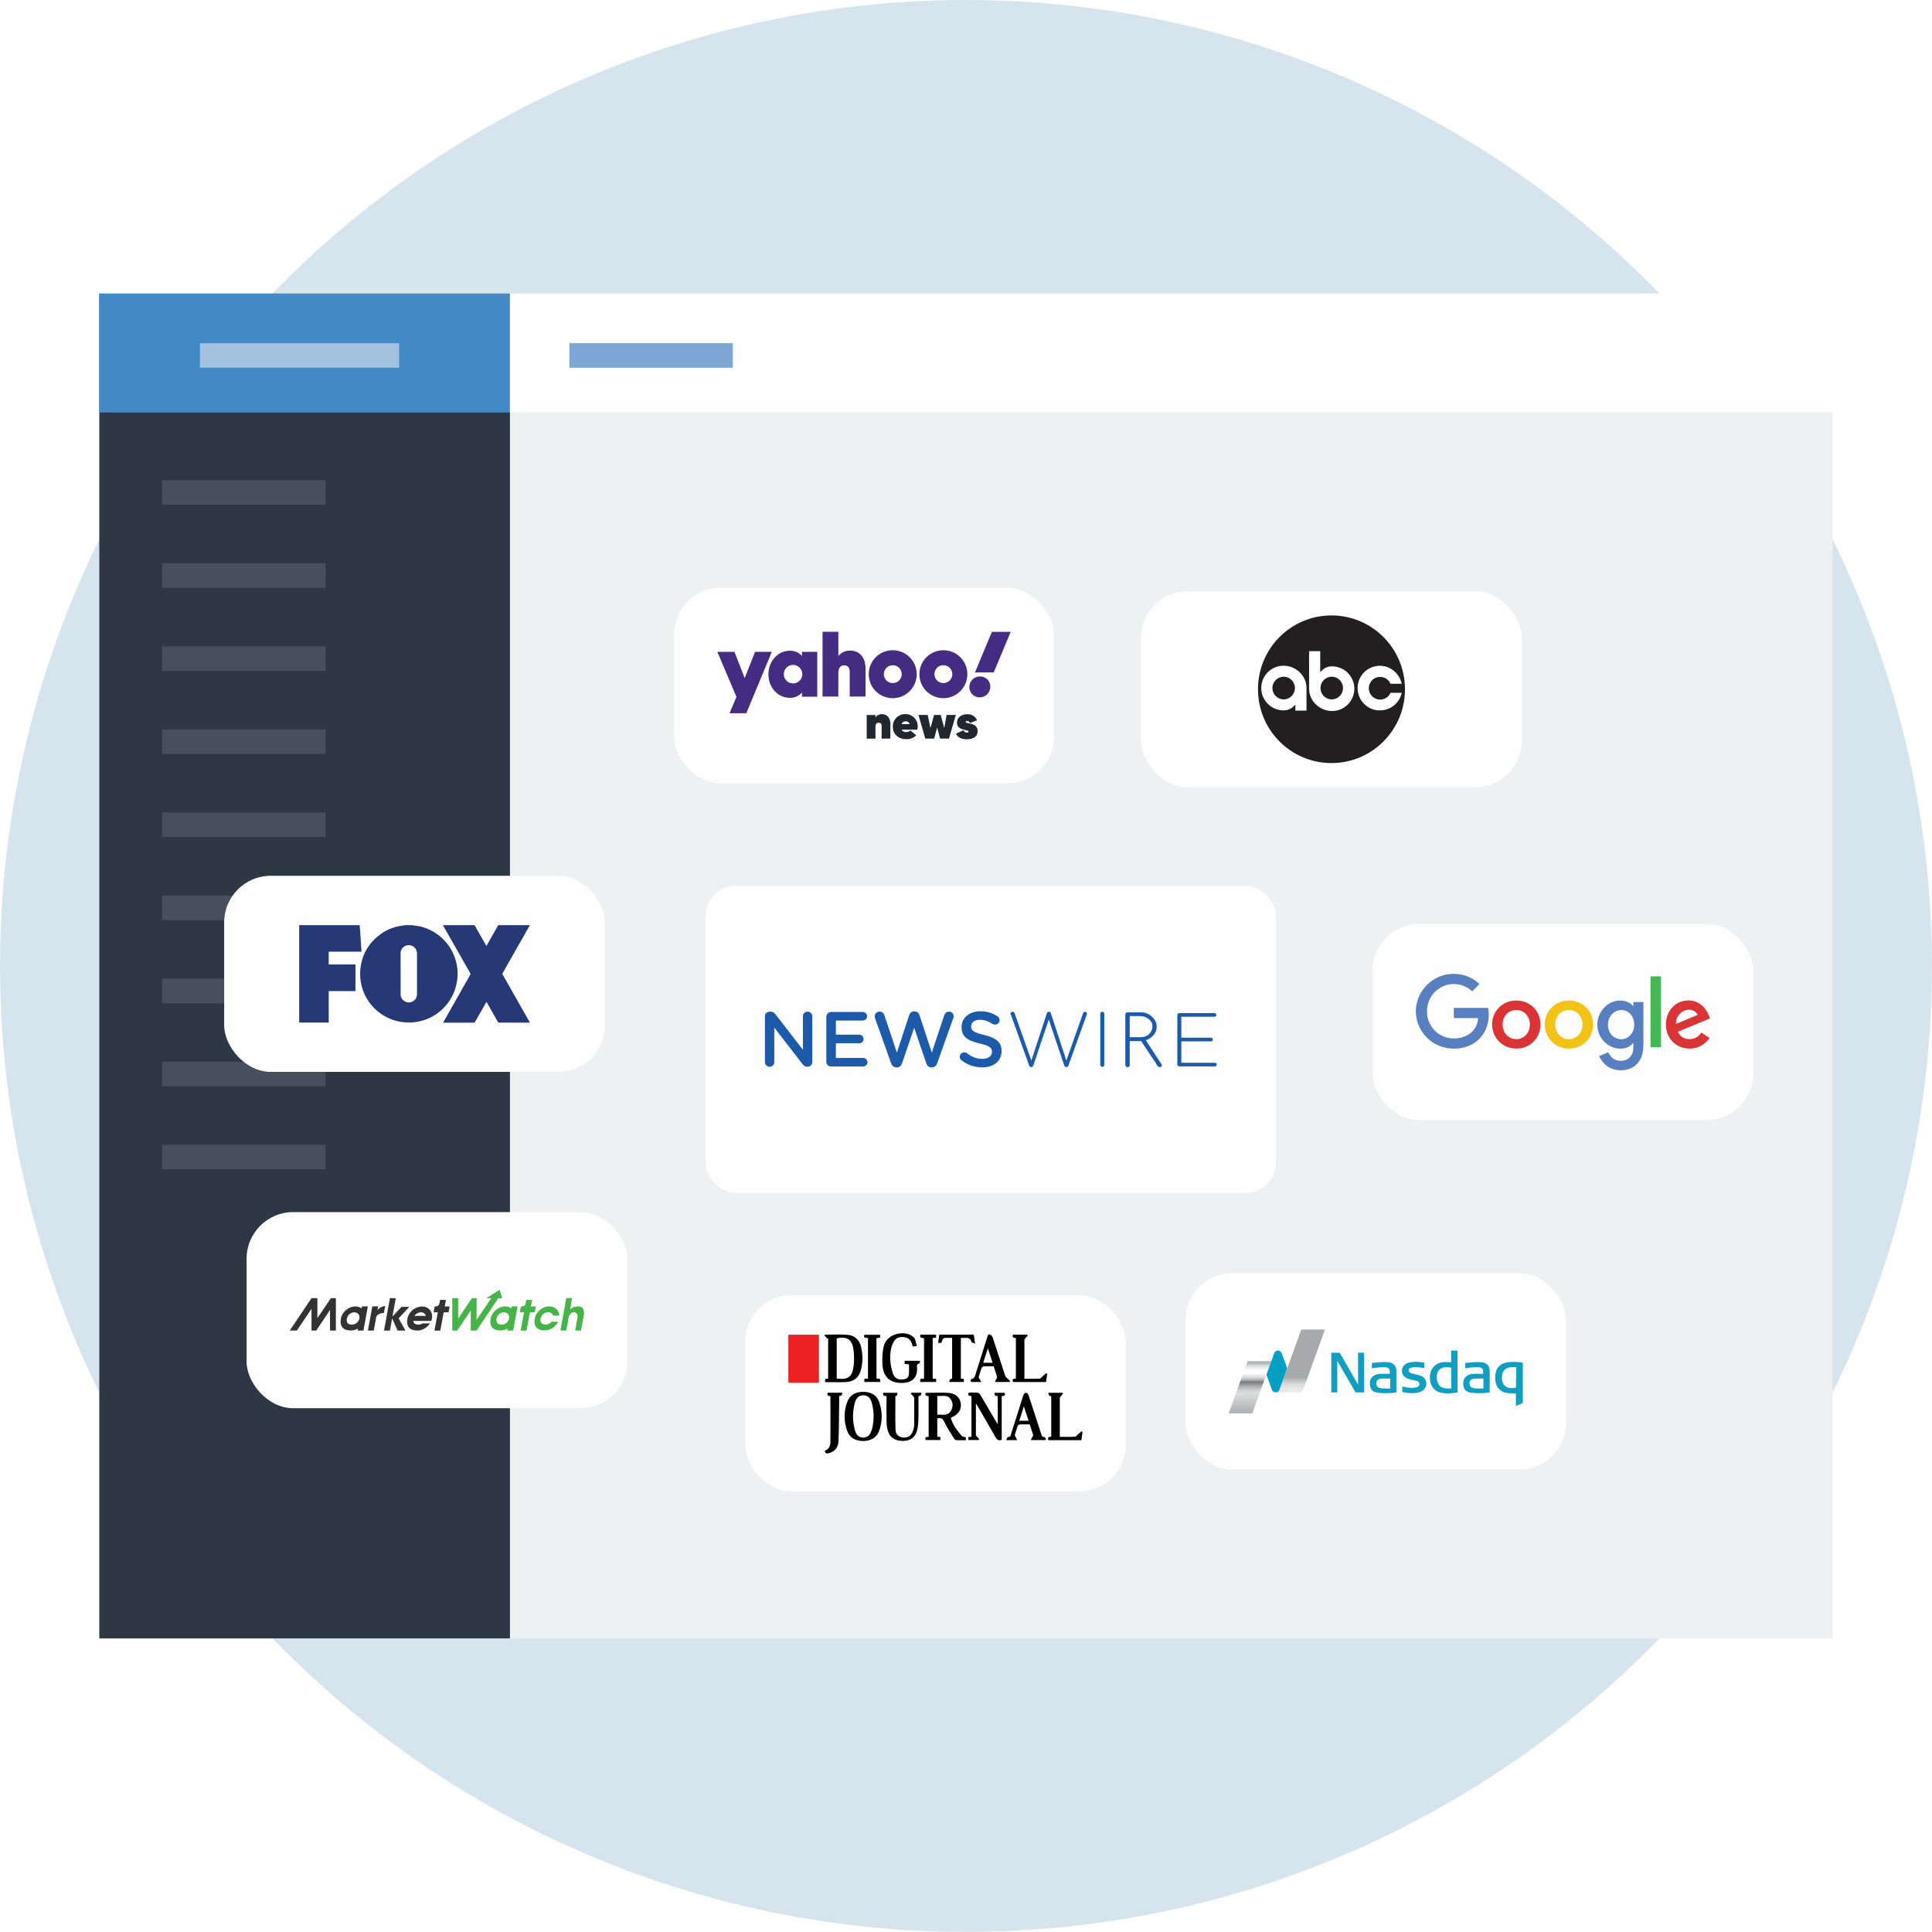 <?xml version="1.0" encoding="UTF-8"?>
<svg id="Layer_1" xmlns="http://www.w3.org/2000/svg" xmlns:xlink="http://www.w3.org/1999/xlink" viewBox="0 0 306.99 306.99">
  <defs>
    <style>
      .cls-1 {
        fill: none;
      }

      .cls-2 {
        fill: #45b754;
      }

      .cls-3 {
        filter: url(#drop-shadow-1);
      }

      .cls-4 {
        fill: #2d3844;
      }

      .cls-5 {
        fill: #4289c6;
      }

      .cls-6 {
        fill: #20272e;
      }

      .cls-7 {
        fill: url(#linear-gradient-3);
      }

      .cls-8 {
        fill: url(#linear-gradient-2);
      }

      .cls-9 {
        fill: #109fc1;
      }

      .cls-10 {
        fill: #a2c2df;
      }

      .cls-11 {
        fill: url(#linear-gradient);
      }

      .cls-12 {
        fill: #db3436;
      }

      .cls-13 {
        clip-path: url(#clippath-1);
      }

      .cls-14 {
        clip-path: url(#clippath-2);
      }

      .cls-15 {
        fill: #fff;
      }

      .cls-16 {
        fill: #464f5c;
      }

      .cls-17 {
        fill: #f3c217;
      }

      .cls-18 {
        fill: #ed2024;
      }

      .cls-19 {
        fill: #eef1f2;
      }

      .cls-20 {
        fill: #7ca7d4;
      }

      .cls-21 {
        fill: #231f20;
        fill-rule: evenodd;
      }

      .cls-22 {
        fill: #d6e4ee;
      }

      .cls-23 {
        fill: #fefefe;
      }

      .cls-24 {
        fill: #432c81;
      }

      .cls-25 {
        fill: #1d5baa;
      }

      .cls-26 {
        fill: #587fc0;
      }

      .cls-27 {
        fill: #333;
      }

      .cls-28 {
        fill: #47b449;
      }

      .cls-29 {
        fill: #263876;
      }

      .cls-30 {
        clip-path: url(#clippath);
      }
    </style>
    <filter id="drop-shadow-1" x="20.57" y="78.36" width="273.12" height="173.76" filterUnits="userSpaceOnUse">
      <feOffset dx="0" dy="0"/>
      <feGaussianBlur result="blur" stdDeviation="5"/>
      <feFlood flood-color="#231f20" flood-opacity=".2"/>
      <feComposite in2="blur" operator="in"/>
      <feComposite in="SourceGraphic"/>
    </filter>
    <clipPath id="clippath">
      <path class="cls-1" d="M202.66,221.25h.07-.07ZM206.77,211.26l-3.47,9.6c-.09.22-.31.4-.57.4h3.75c.26,0,.49-.16.58-.41l3.47-9.59h-3.76Z"/>
    </clipPath>
    <linearGradient id="linear-gradient" x1="-1920.03" y1="1010.53" x2="-1919.99" y2="1010.53" gradientTransform="translate(227530.18 -431701.23) rotate(-90) scale(224.96 -224.96)" gradientUnits="userSpaceOnUse">
      <stop offset="0" stop-color="#fff"/>
      <stop offset="0" stop-color="#ededed"/>
      <stop offset="0" stop-color="#d7d8d8"/>
      <stop offset="0" stop-color="#c6c7c8"/>
      <stop offset=".01" stop-color="#babcbd"/>
      <stop offset=".02" stop-color="#b3b5b6"/>
      <stop offset=".03" stop-color="#b2b4b5"/>
      <stop offset=".04" stop-color="#b5b7b8"/>
      <stop offset=".16" stop-color="#d0d2d3"/>
      <stop offset=".23" stop-color="#dbdddd"/>
      <stop offset=".25" stop-color="#d3d5d6"/>
      <stop offset=".29" stop-color="#bfc1c2"/>
      <stop offset=".33" stop-color="#9fa1a2"/>
      <stop offset=".37" stop-color="#77797c"/>
      <stop offset=".39" stop-color="#8b8c8f"/>
      <stop offset=".43" stop-color="#aeafb0"/>
      <stop offset=".46" stop-color="#cacacb"/>
      <stop offset=".5" stop-color="#dedddd"/>
      <stop offset=".54" stop-color="#eae9e9"/>
      <stop offset=".57" stop-color="#eeeded"/>
      <stop offset=".75" stop-color="#ebebeb"/>
      <stop offset=".83" stop-color="#e4e4e4"/>
      <stop offset=".89" stop-color="#d7d8d9"/>
      <stop offset=".91" stop-color="#d0d2d3"/>
      <stop offset=".97" stop-color="#b6b8ba"/>
      <stop offset="1" stop-color="#a7a9ac"/>
    </linearGradient>
    <clipPath id="clippath-1">
      <path class="cls-1" d="M202.45,215l-1.23,3.41.88,2.42c.09.25.33.42.6.42.27,0,.51-.17.6-.42l1.23-3.41-.88-2.41c-.09-.25-.33-.42-.6-.42-.27,0-.51.17-.6.42"/>
    </clipPath>
    <linearGradient id="linear-gradient-2" x1="-1922.98" y1="993.13" x2="-1922.93" y2="993.13" gradientTransform="translate(79457.71 -153229.21) rotate(-90) scale(79.8 -79.8)" gradientUnits="userSpaceOnUse">
      <stop offset="0" stop-color="#fff"/>
      <stop offset="1" stop-color="#059fc2"/>
    </linearGradient>
    <clipPath id="clippath-2">
      <path class="cls-1" d="M199.28,214.58c-.26,0-.49.16-.58.41l-3.47,9.59h3.76l3.47-9.6c.09-.24.32-.39.57-.4h-3.75ZM203.03,214.58h.07-.07Z"/>
    </clipPath>
    <linearGradient id="linear-gradient-3" x1="-1925.78" y1="1027.82" x2="-1925.73" y2="1027.82" gradientTransform="translate(-231877.03 434530.24) rotate(90.03) scale(225.59 -225.59)" gradientUnits="userSpaceOnUse">
      <stop offset="0" stop-color="#fff"/>
      <stop offset="0" stop-color="#ededed"/>
      <stop offset="0" stop-color="#d7d8d8"/>
      <stop offset="0" stop-color="#c6c7c8"/>
      <stop offset=".01" stop-color="#babcbd"/>
      <stop offset=".02" stop-color="#b3b5b6"/>
      <stop offset=".03" stop-color="#b2b4b5"/>
      <stop offset=".04" stop-color="#c3c5c6"/>
      <stop offset=".07" stop-color="#dddede"/>
      <stop offset=".1" stop-color="#f0f0f0"/>
      <stop offset=".12" stop-color="#fbfbfb"/>
      <stop offset=".15" stop-color="#fff"/>
      <stop offset=".18" stop-color="#fafafa"/>
      <stop offset=".2" stop-color="#ededee"/>
      <stop offset=".23" stop-color="#d7d8d9"/>
      <stop offset=".26" stop-color="#b9babc"/>
      <stop offset=".28" stop-color="#939497"/>
      <stop offset=".3" stop-color="#77797c"/>
      <stop offset=".32" stop-color="#8d8f91"/>
      <stop offset=".36" stop-color="#afb1b2"/>
      <stop offset=".4" stop-color="#c7c9c9"/>
      <stop offset=".43" stop-color="#d5d7d8"/>
      <stop offset=".46" stop-color="#dbdddd"/>
      <stop offset=".69" stop-color="#b4b6b7"/>
      <stop offset=".88" stop-color="#9b9d9f"/>
      <stop offset="1" stop-color="#929497"/>
    </linearGradient>
  </defs>
  <circle class="cls-22" cx="153.49" cy="153.49" r="153.49"/>
  <rect class="cls-19" x="15.78" y="46.63" width="275.43" height="213.72"/>
  <g>
    <rect class="cls-4" x="15.78" y="46.65" width="65.25" height="213.69"/>
    <rect class="cls-5" x="15.78" y="46.65" width="65.25" height="18.9"/>
    <rect class="cls-15" x="81.03" y="46.65" width="210.18" height="18.9" transform="translate(372.23 112.19) rotate(180)"/>
    <g>
      <rect class="cls-16" x="25.76" y="76.3" width="25.97" height="3.9"/>
      <rect class="cls-16" x="25.76" y="89.5" width="25.97" height="3.9"/>
      <rect class="cls-16" x="25.76" y="102.7" width="25.97" height="3.9"/>
      <rect class="cls-16" x="25.76" y="115.9" width="25.97" height="3.9"/>
      <rect class="cls-16" x="25.76" y="129.1" width="25.97" height="3.9"/>
      <rect class="cls-16" x="25.76" y="142.3" width="25.97" height="3.9"/>
      <rect class="cls-16" x="25.76" y="155.5" width="25.97" height="3.9"/>
      <rect class="cls-16" x="25.76" y="168.7" width="25.97" height="3.9"/>
      <rect class="cls-16" x="25.76" y="181.9" width="25.97" height="3.9"/>
    </g>
    <rect class="cls-10" x="31.77" y="54.53" width="31.65" height="3.9"/>
    <rect class="cls-20" x="90.47" y="54.53" width="25.97" height="3.9"/>
  </g>
  <g class="cls-3">
    <g>
      <rect class="cls-23" x="181.32" y="93.94" width="60.49" height="31.16" rx="7.41" ry="7.41"/>
      <g>
        <path class="cls-21" d="M211.57,97.79c-6.45,0-11.68,5.25-11.68,11.73s5.23,11.73,11.68,11.73,11.68-5.25,11.68-11.73-5.23-11.73-11.68-11.73h0ZM205.83,112.92v-.97c-.49.56-1.05.93-1.88.93-1.95-.01-3.54-1.59-3.54-3.55s1.58-3.55,3.54-3.55,3.65,1.58,3.65,3.54v3.59s-1.77.01-1.77.01h0ZM211.66,112.98c-1.95,0-3.65-1.58-3.65-3.54v-5.97s1.77,0,1.77,0v3.34c.49-.56,1.05-.93,1.88-.93,1.95.01,3.54,1.59,3.54,3.55s-1.58,3.55-3.54,3.55h0ZM219.26,112.89c-1.95,0-3.54-1.59-3.54-3.55s1.58-3.55,3.54-3.55c1.7,0,3.13,1.25,3.47,2.86h-1.78c-.27-.65-.91-1.09-1.66-1.09-.99,0-1.79.81-1.79,1.8s.8,1.8,1.79,1.8c.74,0,1.39-.43,1.66-1.08h1.78c-.33,1.61-1.77,2.8-3.47,2.8h0Z"/>
        <path class="cls-21" d="M211.61,107.53c-.99,0-1.79.81-1.79,1.8s.8,1.8,1.79,1.8,1.79-.81,1.79-1.8-.8-1.8-1.79-1.8h0Z"/>
        <path class="cls-21" d="M203.97,107.53c-.99,0-1.79.81-1.79,1.8s.8,1.8,1.79,1.8,1.79-.81,1.79-1.8-.8-1.8-1.79-1.8h0Z"/>
      </g>
    </g>
    <g>
      <rect class="cls-23" x="188.36" y="202.34" width="60.49" height="31.16" rx="7.41" ry="7.41"/>
      <g>
        <g class="cls-30">
          <rect class="cls-11" x="202.66" y="211.26" width="7.87" height="10"/>
        </g>
        <g class="cls-13">
          <rect class="cls-8" x="200.18" y="214.22" width="5.39" height="7.41" transform="translate(-62.06 82.06) rotate(-19.9)"/>
        </g>
        <g class="cls-14">
          <rect class="cls-7" x="195.23" y="214.58" width="7.87" height="10"/>
        </g>
        <polygon class="cls-9" points="215.79 214.94 215.79 220 212.87 214.94 211.54 214.94 211.54 221.25 212.49 221.25 212.49 216.24 215.39 221.25 216.74 221.25 216.74 214.94 215.79 214.94"/>
        <path class="cls-9" d="M220.58,216.45c-.72-.06-1.63.02-2.59.12v.86c.76-.16,1.94-.21,2.25-.17.43.08.6.31.6.68v.36c-.6-.01-1.11-.02-1.61,0-.83.06-1.56.56-1.56,1.46s.33,1.41,1.27,1.54c.73.1,2.01.11,2.94-.04v-3.29c.03-.92-.42-1.41-1.29-1.52M220.88,220.63c-.21.01-.63,0-.85,0-.84-.02-1.34-.13-1.34-.87,0-.59.64-.71.91-.71s1.01,0,1.3,0v1.59Z"/>
        <path class="cls-9" d="M235.41,216.45c-.72-.06-1.63.02-2.59.12v.86c.76-.16,1.94-.21,2.25-.17.43.08.6.31.6.68v.36c-.6-.01-1.11-.02-1.61,0-.83.06-1.56.56-1.56,1.46s.33,1.41,1.27,1.54c.73.1,2.01.11,2.94-.04v-3.29c.03-.92-.42-1.41-1.29-1.52M235.7,220.63c-.21.01-.63,0-.86,0-.84-.02-1.34-.13-1.34-.87,0-.59.64-.71.91-.71s1.01,0,1.3,0v1.59Z"/>
        <path class="cls-9" d="M222.82,220.29v.9c1.08.23,2.03.25,2.8,0,1.3-.43,1.43-2.2,0-2.63l-1.29-.33c-.64-.15-.71-.8,0-.94.56-.11,1.23-.03,1.99.09v-.84c-1-.21-1.83-.2-2.52,0-1.25.34-1.33,1.81-.47,2.34.45.31,1.3.41,1.74.53.7.2.58.91,0,1.03-.69.16-1.45.08-2.25-.14"/>
        <path class="cls-9" d="M230.58,214.59v1.88s-.7-.07-1.23-.03c-1.22.11-2.14.98-2.14,2.4,0,1.61.9,2.42,2.19,2.53.61.08,1.54,0,2.2-.11v-6.66h-1.02ZM230.58,220.62h-.63c-.92,0-1.6-.48-1.66-1.73,0-1.29.8-1.7,1.76-1.64l.54.06v3.3Z"/>
        <path class="cls-9" d="M241.97,222.93v-6.41c-.66-.11-1.59-.16-2.2-.08-1.24.11-2.19.77-2.19,2.46,0,1.55.85,2.36,2.07,2.47.53.04,1.22.03,1.22.03v2.03l1.09-.5ZM240.89,220.51l-.54.06c-.9.06-1.7-.41-1.7-1.6,0-1.31.74-1.73,1.66-1.73h.63l-.06,3.26Z"/>
      </g>
    </g>
    <g>
      <rect class="cls-23" x="39.18" y="192.6" width="60.49" height="31.16" rx="7.41" ry="7.41"/>
      <g>
        <path class="cls-27" d="M59.98,208.19l.11-.61h-.93l-.7,3.84h.93l.37-2.02h0s0-.05,0-.05c.04-.17.25-.7,1.25-.73l.2-1.1c-.3.03-.84.15-1.24.67Z"/>
        <path class="cls-27" d="M57.52,207.58l-.06.31c-.27-.19-.6-.3-.99-.3-1.07,0-2.1.85-2.3,1.91-.2,1.05.16,1.91,1.59,1.91.39,0,.78-.12,1.12-.31l-.06.32h.93l.7-3.84h-.93ZM55.93,210.48c-.73,0-.91-.44-.81-.98.1-.54.63-.98,1.18-.98s.91.44.81.98c-.1.54-.63.98-1.18.98Z"/>
        <polygon class="cls-27" points="52.58 206.27 50.43 209.45 50.43 206.27 49.5 206.27 46.05 211.41 47.18 211.41 49.5 207.96 49.5 211.41 49.5 211.42 50.25 211.42 52.44 208.15 52.44 211.42 53.37 211.42 53.37 206.27 52.58 206.27"/>
        <path class="cls-28" d="M81.31,207.58l-.06.31c-.27-.19-.6-.3-.99-.3-1.07,0-2.1.85-2.3,1.91-.2,1.05.16,1.91,1.59,1.91.39,0,.78-.12,1.12-.31l-.06.32h.93l.7-3.84h-.93ZM79.71,210.48c-.73,0-.91-.44-.81-.98.1-.54.63-.98,1.18-.98s.91.44.81.98c-.1.54-.63.98-1.18.98Z"/>
        <polygon class="cls-27" points="65.04 207.66 63.79 207.66 62.36 209.19 62.89 206.27 61.96 206.27 61.02 211.42 61.96 211.42 62.31 209.5 62.33 209.52 63.17 211.42 64.42 211.42 63.34 209.48 65.04 207.66"/>
        <path class="cls-27" d="M67.16,210.27c-.19.13-.42.21-.66.21-.55,0-.79-.24-.83-.59h2.85c.05-.12.09-.25.11-.38.2-1.05-.51-1.91-1.59-1.91s-2.1.85-2.3,1.91c-.2,1.05.16,1.91,1.59,1.91.79,0,1.56-.47,1.99-1.14h-1.17ZM66.87,208.52c.4,0,.7.23.8.57h-1.81c.22-.34.61-.57,1.01-.57Z"/>
        <path class="cls-27" d="M71.44,207.59h-.77l.19-1.04h-.93l-.11.59h0c-.07.4-.51.45-.68.46h-.07l-.17.92h.67l-.54,2.91h.93l.54-2.91h.77l.17-.92Z"/>
        <path class="cls-28" d="M85.14,207.59h-.77l.19-1.04h-.93l-.11.59h0c-.07.4-.51.45-.68.46h-.07l-.17.92h.67l-.54,2.91h.93l.54-2.91h.77l.17-.92Z"/>
        <path class="cls-28" d="M87.65,210.01c-.23.28-.58.46-.93.46-.73,0-.91-.44-.81-.98.1-.54.63-.98,1.18-.98.38,0,.68.21.78.53h1.01c-.05-.84-.7-1.46-1.61-1.46-1.07,0-2.1.85-2.3,1.91-.2,1.05.16,1.91,1.59,1.91.89,0,1.75-.59,2.13-1.39h-1.03Z"/>
        <path class="cls-28" d="M91.95,207.58s-.79-.06-1.37.49l.33-1.81h-.93l-.93,5.15h.93l.4-2.22h0s.31-.68.72-.68c0,0,.85-.07.64.96l-.35,1.95h.93l.45-2.43s.26-1.4-.81-1.4Z"/>
        <polygon class="cls-28" points="79.4 204.94 77.28 206.28 78.06 206.28 75.73 209.72 75.73 206.28 75.73 206.27 74.98 206.27 72.8 209.53 72.8 206.27 71.86 206.27 71.86 211.42 72.65 211.42 74.8 208.24 74.8 211.42 75.73 211.42 79.18 206.28 79.79 206.28 79.4 204.94"/>
      </g>
    </g>
    <g>
      <rect class="cls-23" x="218.1" y="146.82" width="60.49" height="31.16" rx="7.41" ry="7.41"/>
      <g>
        <path class="cls-26" d="M236.46,160.15h-5.45v1.62h3.87c-.19,2.27-2.08,3.24-3.86,3.24-2.35.01-4.26-1.88-4.27-4.23,0-.03,0-.05,0-.08,0-2.45,1.9-4.34,4.27-4.34,1.83,0,2.92,1.17,2.92,1.17l1.13-1.17s-1.45-1.62-4.11-1.62c-3.38,0-5.99,2.85-5.99,5.93s2.46,5.96,6.08,5.96c3.18,0,5.51-2.18,5.51-5.4,0-.68-.1-1.07-.1-1.07h0Z"/>
        <path id="A" class="cls-12" d="M240.93,158.98c-2.24,0-3.84,1.75-3.84,3.79s1.56,3.85,3.87,3.85c2.09,0,3.81-1.6,3.81-3.81,0-2.53-2-3.83-3.83-3.83h0ZM240.95,160.48c1.1,0,2.14.89,2.14,2.32s-1.04,2.32-2.15,2.32c-1.22,0-2.18-.98-2.18-2.33s.95-2.31,2.19-2.31h0Z"/>
        <path id="A-2" data-name="A" class="cls-17" d="M249.29,158.98c-2.24,0-3.84,1.75-3.84,3.79s1.56,3.85,3.87,3.85c2.09,0,3.81-1.6,3.81-3.81,0-2.53-2-3.83-3.83-3.83h0ZM249.31,160.48c1.1,0,2.14.89,2.14,2.32s-1.04,2.32-2.15,2.32c-1.22,0-2.18-.98-2.18-2.33s.95-2.31,2.19-2.31h0Z"/>
        <path class="cls-26" d="M257.48,158.98c-2.05,0-3.67,1.8-3.67,3.82,0,2.3,1.87,3.83,3.63,3.83,1.09,0,1.67-.43,2.09-.93v.75c0,1.32-.8,2.11-2.01,2.11s-1.75-.87-1.96-1.36l-1.47.61c.52,1.1,1.57,2.25,3.44,2.25,2.05,0,3.6-1.29,3.6-3.98v-6.86h-1.6v.65c-.49-.53-1.17-.88-2.06-.88h0ZM257.63,160.48c1.01,0,2.04.86,2.04,2.33s-1.03,2.32-2.06,2.32c-1.1,0-2.11-.89-2.11-2.3s1.06-2.34,2.14-2.34h0Z"/>
        <path class="cls-12" d="M268.27,158.97c-1.94,0-3.56,1.54-3.56,3.82,0,2.41,1.81,3.83,3.75,3.83,1.62,0,2.61-.88,3.2-1.68l-1.32-.88c-.34.53-.92,1.05-1.87,1.05-1.07,0-1.57-.59-1.87-1.16l5.12-2.13-.26-.62c-.49-1.22-1.65-2.24-3.18-2.24h0ZM268.34,160.44c.7,0,1.2.37,1.41.82l-3.42,1.43c-.15-1.11.9-2.25,2-2.25h0Z"/>
        <path class="cls-2" d="M262.26,166.4h1.68v-11.26h-1.68v11.26Z"/>
      </g>
    </g>
    <g>
      <rect class="cls-23" x="35.62" y="139.16" width="60.49" height="31.16" rx="7.41" ry="7.41"/>
      <g>
        <path class="cls-29" d="M64.51,147c.31,0,.61,0,.92,0,.03,0,.07.02.1.02.42.06.85.1,1.26.2,4.1.99,6.66,5.04,5.73,9.22-.76,3.41-3.69,5.82-7.06,6.02-1.09.06-2.14-.08-3.16-.45-3.51-1.29-5.64-4.88-4.95-8.68.36-1.96,1.35-3.55,2.94-4.76,1.08-.83,2.31-1.32,3.66-1.5.19-.02.38-.04.57-.07ZM63.66,154.73c0,1.09,0,2.18,0,3.27,0,.96,1.03,1.58,1.88,1.14.49-.25.72-.66.72-1.21,0-.88,0-1.76,0-2.64,0-1.26,0-2.52,0-3.78,0-.88-.79-1.5-1.63-1.29-.56.14-.98.65-.98,1.23,0,1.09,0,2.18,0,3.27Z"/>
        <path class="cls-29" d="M70.37,147c1.68,0,3.36,0,5.04,0,0,.02.01.04.03.06.6,1.06,1.2,2.12,1.81,3.18.01.02.02.03.04.06.02-.03.03-.04.04-.06.6-1.06,1.2-2.11,1.8-3.17.01-.02.02-.05.03-.07,1.68,0,3.36,0,5.04,0,0,0,0,.01-.01.02-1.44,2.53-2.87,5.06-4.31,7.59-.05.09-.06.16,0,.26,1.42,2.49,2.84,4.99,4.25,7.49.02.04.04.08.07.13-.06,0-.1,0-.14,0-1.58,0-3.17,0-4.75,0-.1,0-.15-.03-.2-.11-.58-1.03-1.16-2.05-1.74-3.07-.02-.04-.05-.08-.07-.12-.03.05-.05.08-.07.12-.58,1.03-1.17,2.05-1.75,3.08-.04.07-.08.11-.17.11-1.59,0-3.19,0-4.78,0-.04,0-.07,0-.13,0,.03-.06.06-.1.08-.14,1.42-2.5,2.83-4.99,4.25-7.49.04-.08.05-.13,0-.21-1.15-2.03-2.3-4.06-3.46-6.08-.29-.52-.59-1.03-.88-1.55Z"/>
        <path class="cls-29" d="M57.15,147c.02.3.05.59.07.89.04.64.09,1.28.13,1.92.03.46.06.93.09,1.41h-5.21v2.03h4.25v4.23h-4.25v5h-4.69v-15.48c3.21,0,6.42,0,9.62,0Z"/>
      </g>
    </g>
    <g>
      <rect class="cls-23" x="118.4" y="205.82" width="60.49" height="31.16" rx="7.41" ry="7.41"/>
      <g>
        <path class="cls-18" d="M130.13,219.71h-4.86v-7.63h4.86v7.63Z"/>
        <path d="M151.07,225.29c.34,1.13,1.01,2.02,1.74,2.86.13.15.42.15.66.23v.47c-.5,0-1.01.02-1.51-.01-.13,0-.29-.15-.36-.27-.53-.85-1.11-1.68-1.53-2.59-.26-.56-.54-.76-1.14-.59v2.9c.16.01.31.03.49.04v.49h-2.32c-.22-.49.14-.49.46-.52v-6.43c-.22-.09-.68-.02-.47-.55,1.23,0,2.5-.08,3.75.02,1.06.09,1.72.81,1.83,1.68.11.95-.33,1.66-1.35,2.15-.06.03-.13.07-.25.13ZM148.93,221.8v2.99c.8-.06,1.68.29,2.19-.65.32-.6.34-1.18-.02-1.76-.54-.87-1.4-.48-2.17-.57Z"/>
        <path d="M131.46,212.7c-.15-.16-.31-.33-.46-.49.04-.04.07-.09.11-.13,1.19,0,2.38-.08,3.56.02,1.15.1,1.89.8,2.16,1.95.27,1.19.29,2.39-.02,3.58-.31,1.23-1.07,1.89-2.32,1.97-.89.06-1.8.02-2.69.02-.22,0-.44,0-.69,0v-.52c.16-.02.31-.04.48-.05v-6.39l-.13.04ZM132.95,219.04c1.73.24,2.45-.21,2.67-1.86.13-.91.12-1.87-.01-2.78-.24-1.61-1.02-2.07-2.66-1.75v6.38Z"/>
        <path d="M154.38,221.84c-.29-.04-.69-.02-.45-.56.47,0,.96-.03,1.45.02.15.01.32.21.41.36.82,1.38,1.63,2.77,2.44,4.16.08.14.17.27.31.5v-4.46c-.21-.08-.67-.02-.46-.55h1.55c.17.41-.02.54-.46.51v6.96c-.5.18-.74.02-.97-.38-.95-1.69-1.93-3.36-2.9-5.04-.05-.09-.11-.17-.23-.36v5.1c.22.24.38.41.53.58-.04.05-.07.09-.11.14h-1.61v-.48c.16-.02.32-.04.48-.05v-6.44Z"/>
        <path d="M144.45,216.78c-.27-.02-.47-.03-.7-.05v-.5h2.43c-.02.16-.02.39-.06.4-.6.11-.39.58-.39.91-.02,1.33-.73,2.1-2.09,2.19-2.14.15-3.34-.85-3.43-3.02-.04-.97-.01-1.99.25-2.92.52-1.86,3.34-2.59,4.76-1.27.29.27.29.86.45,1.37-.27.02-.44.04-.63.06-.04-.13-.07-.22-.1-.32-.17-.66-.61-1.08-1.24-1.16-.83-.1-1.37.12-1.72.78-.51.97-.58,2.03-.5,3.1.05.63.19,1.27.39,1.86.25.73.79,1.04,1.46.99.87-.06,1.11-.33,1.11-1.18,0-.4,0-.8,0-1.25Z"/>
        <path d="M145.25,222.03c-.23-.25-.39-.43-.54-.6.04-.04.07-.08.11-.13h1.58q.09.46-.46.56c0,1.23.02,2.47-.01,3.71-.02.61-.07,1.25-.24,1.83-.31,1.07-1.12,1.58-2.3,1.56-1.21-.02-2.01-.56-2.32-1.63-.13-.45-.19-.93-.2-1.4-.03-1.35,0-2.7,0-4.09-.34-.02-.69-.03-.51-.53h2.22q.1.43-.3.56c0,1.79-.05,3.56.02,5.33.03.79.53,1.15,1.25,1.22.72.06,1.23-.27,1.5-1.02.1-.29.2-.6.21-.9.02-1.53,0-3.07,0-4.46Z"/>
        <path d="M157.89,217.1c-.53,0-1.04-.02-1.55.01-.14,0-.33.15-.38.28-.19.51-.33,1.04-.46,1.48.15.25.27.45.43.72h-1.65c-.05-.26-.14-.48.29-.53.14-.02.3-.27.36-.44.65-2.03,1.28-4.07,1.93-6.11.07-.23.09-.58.46-.45.17.06.35.27.41.45.68,2.04,1.33,4.1,2.01,6.14.06.17.25.29.38.43.12.13.26.25.39.37-.04.05-.07.09-.11.14h-2.32c.12-.25.21-.44.37-.77-.15-.45-.35-1.07-.55-1.72ZM156.23,216.54h1.49c-.24-.75-.47-1.45-.75-2.3-.27.84-.49,1.54-.74,2.3Z"/>
        <path d="M166.1,228.83h-2.32c.14-.27.25-.47.4-.76-.15-.48-.35-1.09-.56-1.74-.53,0-1.05-.02-1.58.01-.12,0-.3.14-.34.25-.19.53-.34,1.08-.46,1.47.16.31.26.5.39.77h-1.75c.12-.22.2-.49.28-.48.43.02.44-.29.52-.57.64-2.04,1.28-4.07,1.94-6.11.05-.16.26-.37.4-.37.14,0,.35.2.4.36.69,2.06,1.35,4.13,2.02,6.19.08.23.11.5.48.48.1,0,.2.23.31.36-.04.04-.09.08-.13.13ZM163.44,225.76c-.25-.75-.47-1.45-.75-2.3-.27.85-.49,1.55-.73,2.3h1.48Z"/>
        <path d="M151.29,212.58c-.34,0-.63.02-.92,0-.38-.03-.61.15-.68.49-.08.35-.27.39-.62.28.06-.41.12-.84.18-1.27h5.48c.06.42.13.84.21,1.43-.28-.13-.57-.18-.59-.29-.13-.61-.54-.67-1.04-.63-.2.02-.4,0-.63,0v6.47c.15.02.3.03.47.05v.48h-2.29q-.08-.47.43-.54v-6.47Z"/>
        <path d="M162.78,219.08c.84,0,1.63.03,2.41-.02.2-.01.39-.3.58-.46.15-.13.3-.27.46-.41.06.04.11.09.17.13-.06.42-.12.84-.19,1.28h-5.23c-.21-.48.07-.55.44-.54v-6.45c-.32-.03-.66-.05-.45-.53h2.23s.07.08.11.12c-.15.18-.3.35-.53.62v6.26Z"/>
        <path d="M168.4,228.31c.84,0,1.63.03,2.41-.02.2-.01.38-.3.57-.46.15-.13.31-.27.46-.4.06.04.11.09.17.13-.06.42-.12.84-.18,1.28h-5.23c-.21-.48.07-.55.44-.54v-6.42q-.5-.11-.45-.57h2.23s.07.08.11.12c-.15.18-.3.35-.53.62v6.27Z"/>
        <path d="M131.07,230.52c.65-.24.88-.8.88-1.43.02-2.41,0-4.81,0-7.25-.27-.04-.64-.04-.42-.54h2.28q.08.46-.47.56c0,.28,0,.57,0,.86-.03,2.1-.01,4.2-.11,6.3-.05,1.08-.67,1.69-1.6,1.9-.33.07-.53.01-.57-.39Z"/>
        <path d="M139.27,212.62v6.41c.18.03.36.05.57.08,0,.15.02.3.03.48h-2.53v-.49c.19-.02.37-.03.58-.05v-6.41c-.25-.13-.79.08-.57-.55h2.5v.46c-.19.03-.36.05-.57.08Z"/>
        <path d="M146.84,212.63c-.31-.08-.79.05-.58-.55h2.48v.48c-.18.02-.34.03-.54.05v6.43c.18.02.35.04.55.07v.48h-2.52c0-.15-.01-.29-.02-.46.21-.03.4-.06.62-.09v-6.41Z"/>
        <path d="M139.76,222.92c-.4-1.17-1.21-1.72-2.47-1.76h0s-.01,0-.02,0c-.04,0-.07,0-.11,0-.04,0-.07,0-.11,0,0,0-.01,0-.02,0h0c-1.26.05-2.07.59-2.47,1.77-.49,1.46-.47,2.95.04,4.4.38,1.06,1.23,1.6,2.42,1.64h0s.06,0,.1,0c.01,0,.02,0,.03,0,.01,0,.02,0,.03,0,.03,0,.06,0,.1,0h0c1.19-.05,2.05-.58,2.42-1.64.52-1.45.54-2.94.04-4.4ZM138.49,227.27c-.23.79-.68,1.15-1.32,1.16-.64,0-1.1-.37-1.32-1.16-.41-1.45-.4-2.92-.02-4.37.2-.76.65-1.15,1.24-1.19.03,0,.07,0,.11,0,.04,0,.07,0,.11,0,.59.04,1.04.43,1.24,1.19.38,1.45.39,2.92-.02,4.37Z"/>
      </g>
    </g>
    <g>
      <rect class="cls-23" x="107.12" y="93.39" width="60.35" height="31.09" rx="7.41" ry="7.41"/>
      <g>
        <path class="cls-24" d="M157.61,100.4l-2.69,6.45h2.98l2.7-6.45h-3ZM154.03,109.17c-.01.89.7,1.62,1.59,1.64h.04c.95,0,1.7-.76,1.7-1.7.01-.89-.7-1.62-1.59-1.63h-.05c-.95,0-1.7.76-1.7,1.71h0ZM151.32,107.12c0-.78-.63-1.42-1.42-1.42s-1.42.63-1.42,1.42.63,1.42,1.42,1.42h0c.79,0,1.42-.63,1.42-1.42h0ZM143.28,107.12c0-.78-.63-1.42-1.42-1.42s-1.42.63-1.42,1.42.63,1.42,1.42,1.42h0c.79,0,1.42-.63,1.42-1.42h0ZM126.01,108.59c-.81,0-1.47-.66-1.47-1.47s.66-1.47,1.47-1.47,1.47.66,1.47,1.47h0c.01.8-.63,1.46-1.43,1.47h-.04ZM113.98,103.56l3.04,7.18-1.1,2.59h2.67l4.05-9.76h-2.66l-1.65,4.18-1.63-4.18h-2.73ZM145.66,107.13c0,2.1-1.7,3.81-3.81,3.81s-3.81-1.7-3.81-3.81,1.7-3.81,3.81-3.81h0c2.11,0,3.81,1.7,3.81,3.81t0,0ZM153.71,107.13c0,2.1-1.7,3.81-3.81,3.81s-3.81-1.7-3.81-3.81,1.7-3.81,3.81-3.81h0c2.11,0,3.81,1.7,3.81,3.81t0,0ZM130.7,100.4v10.28h2.51v-3.79c0-.74.36-1.18.93-1.18s.88.39.88,1.09v3.88h2.51v-4.48c0-1.7-.93-2.82-2.44-2.82-.73-.03-1.42.29-1.88.86v-3.85h-2.52ZM127.43,103.56v.67c-.49-.55-1.19-.86-1.92-.83-1.95,0-3.41,1.7-3.41,3.74s1.43,3.74,3.41,3.74c.74.03,1.45-.29,1.92-.85v.67h2.43v-7.13h-2.43Z"/>
        <path class="cls-6" d="M140.14,113.48c.38-.01.74.14.99.43.27.37.39.83.35,1.28v2.17h-1.39v-2.02c0-.34-.16-.5-.47-.5-.14,0-.29.05-.38.16-.09.12-.14.28-.13.44v1.93h-1.39v-3.76h1.39v.36c.24-.32.62-.51,1.02-.49Z"/>
        <path class="cls-6" d="M143.27,115.95c.16.27.46.42.76.37.24,0,.47-.08.65-.24l.91.76c-.42.42-1.01.65-1.6.61-.57.02-1.13-.18-1.55-.57-.38-.37-.58-.88-.57-1.41-.03-1.08.81-1.97,1.88-2h.1c1.05-.03,1.93.8,1.97,1.85h0v.13c0,.16-.02.33-.06.49h-2.49ZM143.27,115.06h1.26c-.07-.29-.34-.47-.63-.44-.29-.02-.56.16-.65.44h.02Z"/>
        <path class="cls-6" d="M150.41,113.6h1.47l-1.09,3.76h-1.41l-.47-1.77-.47,1.77h-1.41l-1.09-3.76h1.47l.44,2.08.57-2.08h1.05l.57,2.08.37-2.08Z"/>
        <path class="cls-6" d="M153.45,114.71c0,.06.04.11.14.14.11.04.23.07.35.08.16.02.3.06.45.1.16.05.31.11.45.19.15.08.27.21.35.36.21.38.21.84,0,1.22-.1.17-.25.32-.43.41-.17.09-.35.16-.53.2s-.38.06-.57.06c-.9,0-1.49-.3-1.76-.9l1.21-.54c.07.24.29.4.53.38.17,0,.25-.06.25-.17s-.06-.12-.19-.16l-.49-.12c-.18-.04-.36-.1-.53-.17-.18-.07-.34-.21-.45-.36-.12-.19-.17-.42-.16-.63-.02-.38.16-.74.47-.96.32-.23.7-.35,1.09-.34.7-.07,1.36.31,1.62.96l-1.14.42c-.06-.19-.22-.32-.42-.32-.17,0-.25.07-.25.16Z"/>
      </g>
    </g>
    <g>
      <rect class="cls-23" x="112.11" y="140.71" width="90.65" height="48.85" rx="4.89" ry="4.89"/>
      <g>
        <path class="cls-25" d="M121.53,161.52c0-.42.33-.77.77-.77h.16c.37,0,.58.19.79.45l4.33,5.6v-5.32c0-.41.33-.74.74-.74s.75.33.75.74v7.27c0,.42-.32.75-.74.75h-.06c-.36,0-.58-.19-.79-.46l-4.45-5.76v5.49c0,.41-.33.74-.74.74s-.75-.33-.75-.74v-7.26Z"/>
        <path class="cls-25" d="M131.3,168.7v-7.13c0-.43.33-.77.77-.77h5.03c.37,0,.68.31.68.68s-.31.68-.68.68h-4.28v2.25h3.72c.37,0,.68.31.68.69s-.31.67-.68.67h-3.72v2.33h4.34c.37,0,.68.31.68.68s-.31.68-.68.68h-5.1c-.43,0-.77-.33-.77-.77Z"/>
        <path class="cls-25" d="M139.05,161.78c-.04-.09-.06-.2-.06-.3,0-.42.36-.74.78-.74.37,0,.66.24.75.56l1.99,5.95,1.95-5.93c.12-.36.38-.61.77-.61h.11c.38,0,.66.25.77.61l1.95,5.93,1.99-5.96c.11-.31.37-.54.74-.54.41,0,.75.32.75.73,0,.1-.04.22-.07.31l-2.56,7.18c-.14.38-.42.63-.79.63h-.15c-.37,0-.64-.23-.78-.63l-1.93-5.65-1.93,5.65c-.14.4-.42.63-.79.63h-.15c-.37,0-.64-.23-.79-.63l-2.56-7.18Z"/>
        <path class="cls-25" d="M152.8,168.5c-.17-.12-.3-.33-.3-.58,0-.4.32-.7.72-.7.21,0,.35.06.45.14.72.57,1.48.89,2.42.89s1.53-.45,1.53-1.09v-.03c0-.62-.35-.95-1.95-1.32-1.84-.45-2.88-.99-2.88-2.59v-.02c0-1.48,1.24-2.51,2.96-2.51,1.09,0,1.97.28,2.75.8.17.1.33.31.33.61,0,.4-.32.71-.72.71-.15,0-.27-.04-.4-.11-.67-.43-1.31-.66-1.99-.66-.89,0-1.41.46-1.41,1.03v.02c0,.67.4.97,2.07,1.36,1.83.45,2.77,1.1,2.77,2.54v.02c0,1.62-1.27,2.59-3.09,2.59-1.18,0-2.29-.37-3.25-1.09Z"/>
        <path class="cls-25" d="M160.6,161.25c-.02-.06-.04-.11-.04-.16,0-.17.16-.33.33-.33s.3.15.35.3l2.64,7.46,2.46-7.51c.05-.14.14-.25.31-.25h.02c.16,0,.26.11.31.25l2.46,7.51,2.65-7.5c.06-.16.16-.26.31-.26.16,0,.32.16.32.32,0,.05-.02.11-.05.17l-2.89,8.03c-.06.16-.16.28-.33.28h-.02c-.17,0-.28-.12-.33-.28l-2.45-7.27-2.45,7.27c-.05.16-.16.28-.33.28h-.02c-.17,0-.27-.11-.33-.28l-2.89-8.03Z"/>
        <path class="cls-25" d="M174.83,161.08c0-.17.15-.32.32-.32s.32.15.32.32v8.12c0,.17-.15.32-.32.32s-.32-.15-.32-.32v-8.12Z"/>
        <path class="cls-25" d="M187.07,169.15v-7.85c0-.17.15-.32.32-.32h5.59c.16,0,.3.13.3.29s-.14.29-.3.29h-5.27v3.33h4.71c.16,0,.3.13.3.29s-.14.29-.3.29h-4.71v3.4h5.33c.16,0,.3.13.3.29s-.14.29-.3.29h-5.65c-.17,0-.32-.15-.32-.32Z"/>
        <path class="cls-25" d="M179.08,160.86h2.25c.89,0,1.62.42,2.19,1.25.18.32.27.65.27,1v.09c0,.78-.43,1.41-1.29,1.91l-.42.2c1.68,2.56,2.53,3.85,2.53,3.87v.12c0,.15-.12.24-.35.27h-.01c-.18,0-.4-.24-.65-.73l-2.28-3.41h-1.81v3.87c0,.15-.12.24-.35.27h-.01c-.18,0-.29-.11-.34-.33v-8c.03-.25.12-.38.28-.38ZM179.51,161.45v3.36h1.71c.94,0,1.56-.45,1.86-1.34l.03-.21v-.2c0-.66-.42-1.16-1.25-1.5-.24-.07-.59-.11-1.06-.11,0,0-1.28,0-1.28,0Z"/>
      </g>
    </g>
  </g>
</svg>